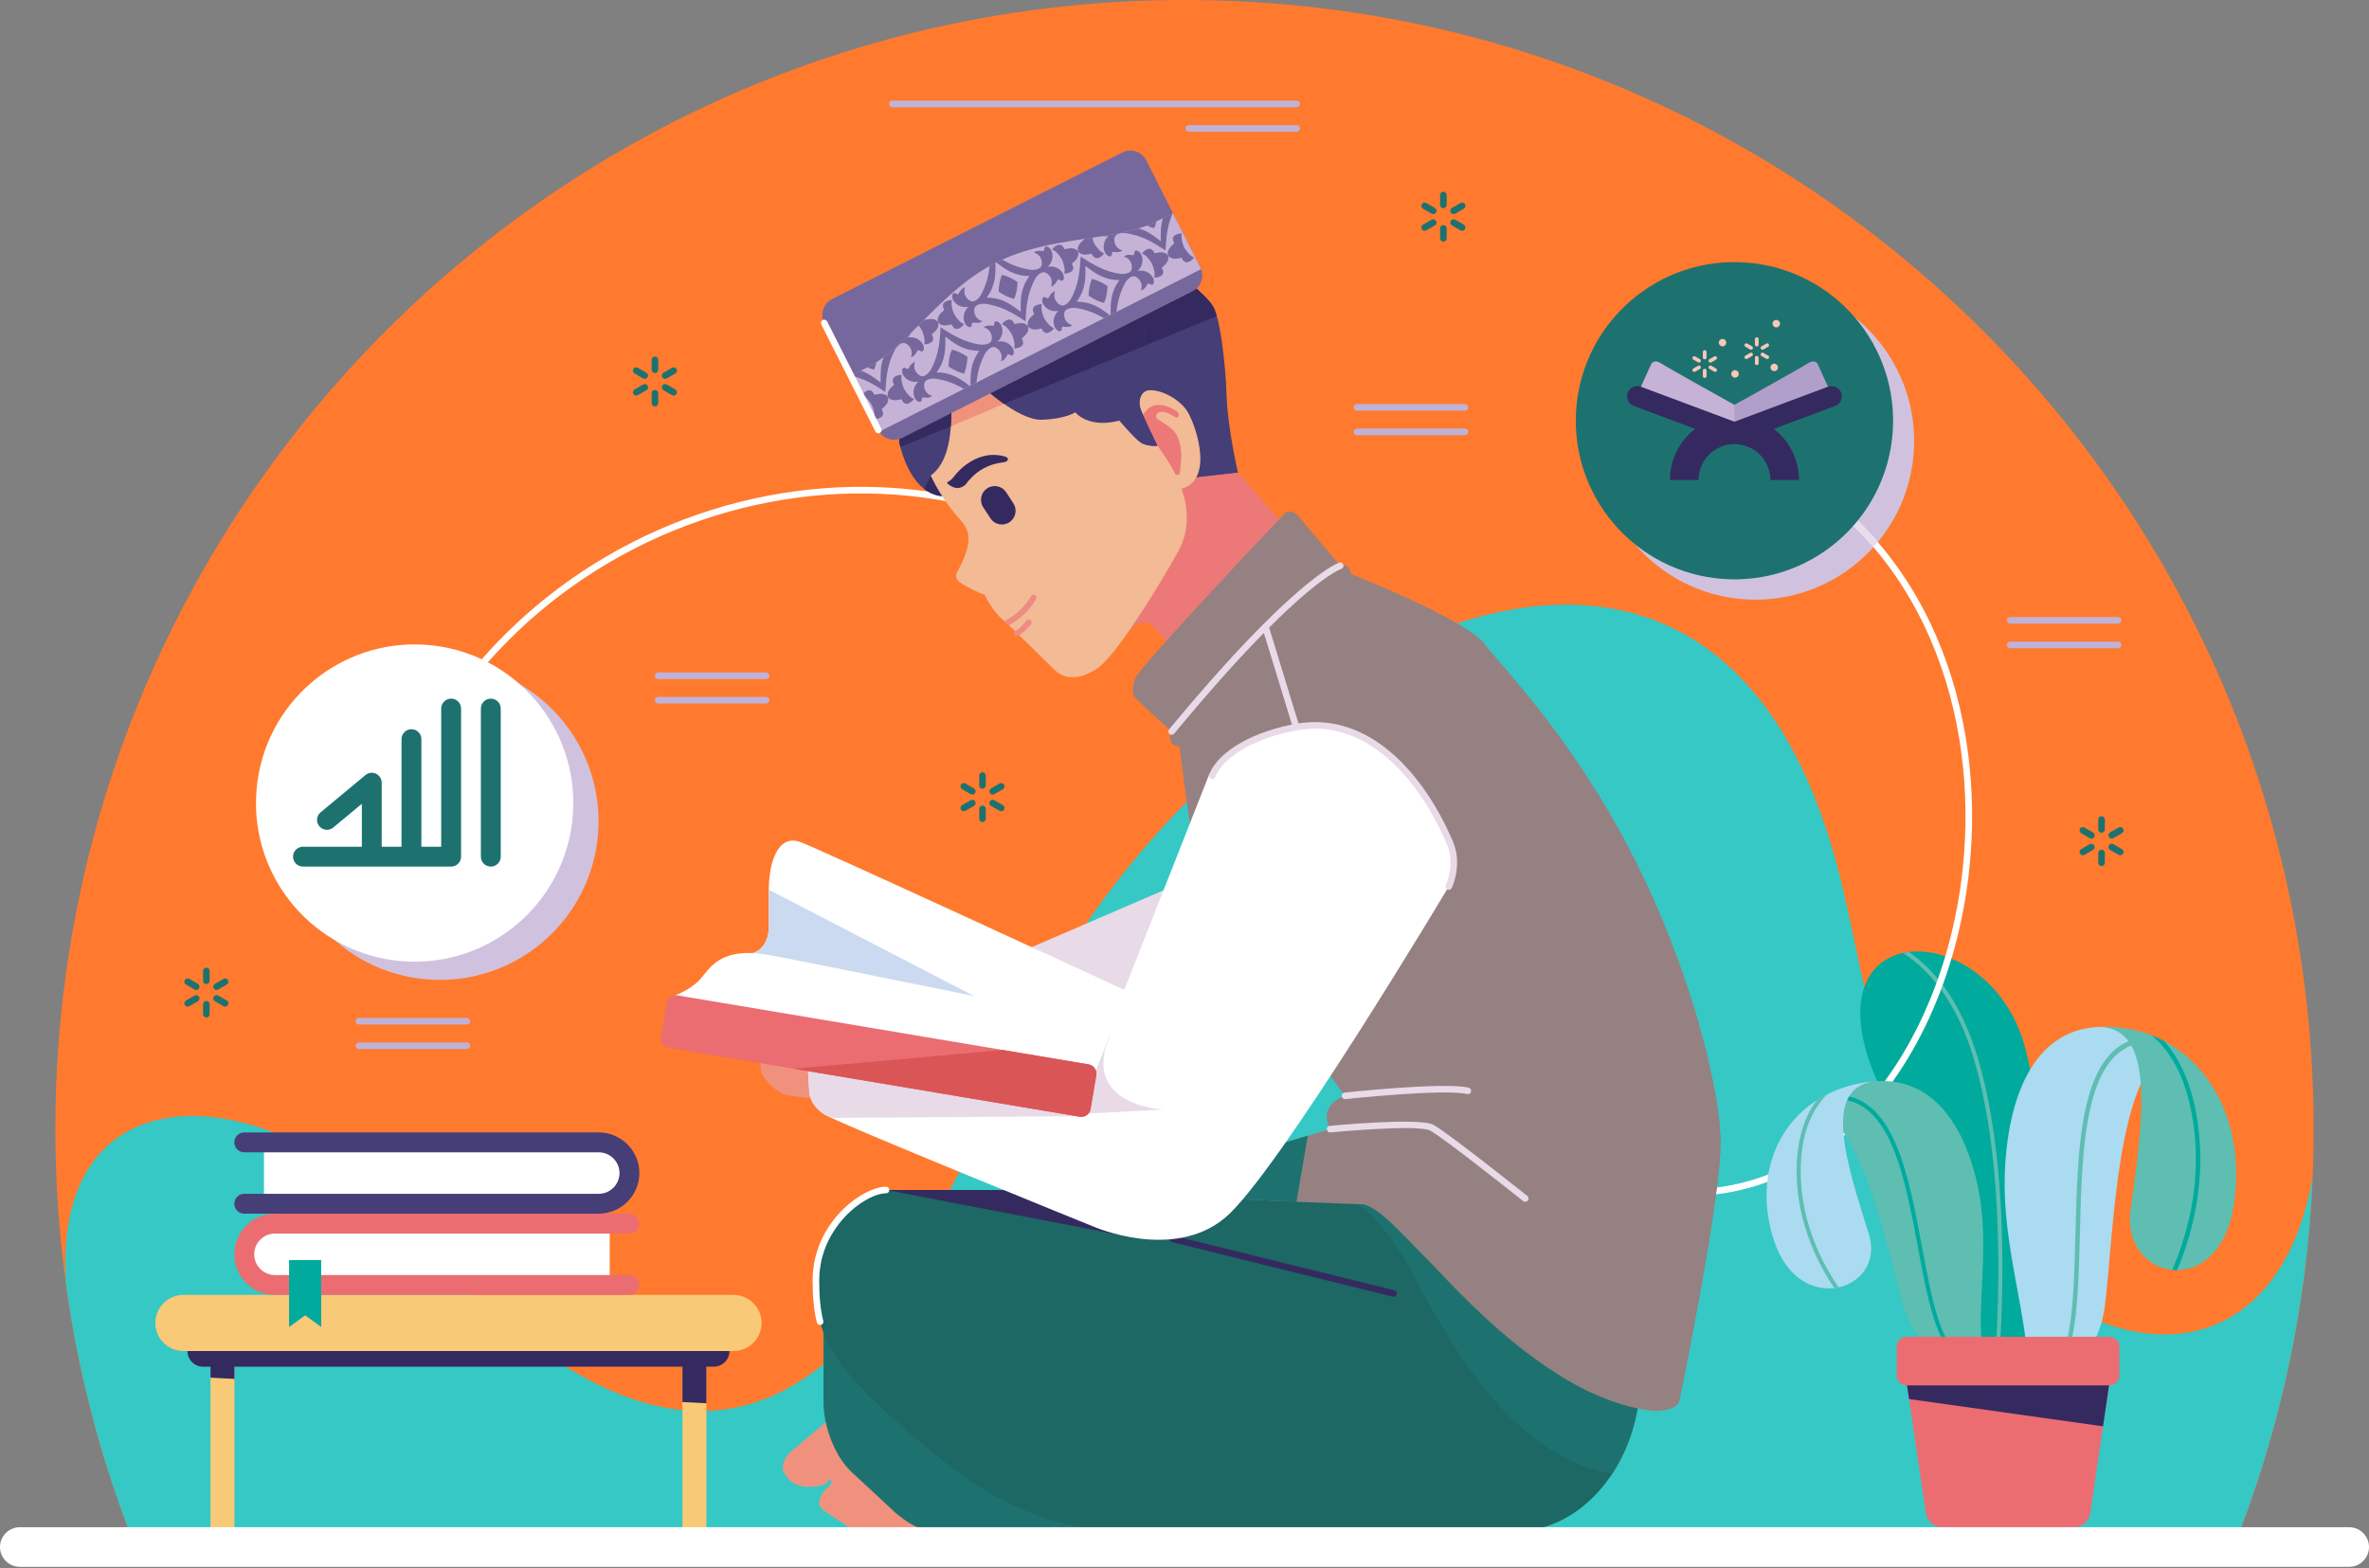 <svg xmlns="http://www.w3.org/2000/svg" width="512" height="339" viewBox="0 0 512 339" fill="none"><rect x="0" y="0" width="512" height="339" fill="#808080" stroke="none"/><g clip-path="url(#clip0_1_98)"><path fill-rule="evenodd" clip-rule="evenodd" d="M256 0C390.774 0 500.031 109.257 500.031 244.031C500.031 276.301 493.753 307.098 482.376 335.293H29.624C18.247 307.098 11.97 276.301 11.97 244.031C11.97 109.257 121.226 0 256 0Z" fill="#FF7A2E"></path><path fill-rule="evenodd" clip-rule="evenodd" d="M382.031 61.151C400.913 62.602 415.043 79.085 413.591 97.966C412.141 116.847 395.658 130.978 376.776 129.526C357.895 128.076 343.765 111.593 345.217 92.71C346.666 73.829 363.15 59.699 382.031 61.151Z" fill="#D0C2DF"></path><path fill-rule="evenodd" clip-rule="evenodd" d="M97.694 143.339C116.575 144.791 130.706 161.273 129.254 180.155C127.803 199.036 111.32 213.166 92.439 211.715C73.558 210.264 59.428 193.782 60.878 174.9C62.33 156.018 78.813 141.888 97.694 143.339Z" fill="#D0C2DF"></path><path fill-rule="evenodd" clip-rule="evenodd" d="M499.81 254.502C498.605 282.966 492.516 310.164 482.376 335.293H29.624C22.26 317.044 17.034 297.704 14.262 277.579C11.075 228.861 59.733 233.848 87.732 264.816C115.734 295.786 157.935 331.238 193.955 276.455C205.639 258.684 213.188 241.549 220.341 225.32C253.698 149.648 367.568 76.722 397.031 187.055C403.849 212.587 404.134 238.444 427.804 266.009C455.306 298.038 492.27 297.152 499.81 254.502Z" fill="#36C8C5"></path><path fill-rule="evenodd" clip-rule="evenodd" d="M413.739 248.035C424.866 264.598 427.63 276.1 427.237 297.73C426.97 312.367 431.796 313.997 435.6 299.175C439.883 282.486 443.502 246.937 437.51 225.862C428.579 194.45 380.195 198.105 413.739 248.035Z" fill="#00AA9D"></path><path fill-rule="evenodd" clip-rule="evenodd" d="M429.764 309.461C430.046 309.561 430.345 309.549 430.653 309.425C431.047 306.386 436.778 260.422 427.539 228.975C423.935 216.71 418.258 209.724 412.56 205.783C412.127 205.837 411.702 205.907 411.285 205.998C417.092 209.735 422.998 216.632 426.697 229.223C436.15 261.398 429.835 308.928 429.764 309.461Z" fill="#5EBEB1"></path><path fill-rule="evenodd" clip-rule="evenodd" d="M80.017 197.336C79.953 197.725 79.584 197.989 79.195 197.924C78.806 197.859 78.544 197.491 78.609 197.101C82.836 171.769 94.669 150.953 110.757 135.579C123.125 123.759 138.01 115.157 153.886 110.192C169.763 105.225 186.637 103.897 202.981 106.624C223.077 109.978 242.372 119.462 258.036 135.854C273.658 152.201 284.052 173.207 293.846 193.002C305.73 217.022 316.728 239.248 335.039 248.926C360.648 262.461 382.393 257.986 398.045 244.033C405.285 237.578 411.233 229.098 415.664 219.433C420.105 209.749 423.027 198.878 424.205 187.662C427.7 154.422 415.898 118.172 383.047 100.855C382.699 100.672 382.564 100.24 382.748 99.891C382.931 99.543 383.364 99.409 383.713 99.591C417.153 117.22 429.174 154.051 425.625 187.807C424.43 199.177 421.467 210.202 416.962 220.026C412.447 229.871 406.383 238.514 398.995 245.101C382.914 259.438 360.604 264.053 334.374 250.19C315.653 240.295 304.556 217.868 292.566 193.634C282.819 173.934 272.476 153.03 257.002 136.838C241.565 120.684 222.55 111.338 202.746 108.033C186.626 105.343 169.979 106.655 154.311 111.556C138.64 116.456 123.949 124.947 111.742 136.613C95.868 151.783 84.191 172.327 80.017 197.336Z" fill="white"></path><path fill-rule="evenodd" clip-rule="evenodd" d="M404.895 118.271C399.028 111.403 391.781 105.459 383.047 100.855C382.699 100.672 382.564 100.24 382.748 99.891C382.931 99.543 383.364 99.409 383.713 99.591C392.549 104.25 399.888 110.249 405.84 117.177C405.533 117.549 405.217 117.913 404.895 118.271Z" fill="#E7DDED"></path><path fill-rule="evenodd" clip-rule="evenodd" d="M377.487 56.758C396.369 58.209 410.499 74.692 409.047 93.574C407.596 112.455 391.113 126.585 372.233 125.133C353.351 123.683 339.221 107.2 340.672 88.318C342.123 69.437 358.606 55.307 377.487 56.758Z" fill="#1D7270"></path><path fill-rule="evenodd" clip-rule="evenodd" d="M92.241 139.401C111.122 140.852 125.253 157.335 123.8 176.217C122.35 195.098 105.867 209.228 86.985 207.777C68.104 206.326 53.974 189.843 55.425 170.962C56.876 152.08 73.359 137.95 92.241 139.401Z" fill="white"></path><path fill-rule="evenodd" clip-rule="evenodd" d="M50.672 284.403V334.562H45.495V284.403C45.495 282.979 46.659 281.815 48.083 281.815C49.506 281.815 50.672 282.979 50.672 284.403Z" fill="#F8C977"></path><path fill-rule="evenodd" clip-rule="evenodd" d="M50.672 284.403V298.069L45.495 297.802V284.654C47.046 284.505 48.778 284.346 50.662 284.177C50.668 284.252 50.672 284.326 50.672 284.403Z" fill="#342A60"></path><path fill-rule="evenodd" clip-rule="evenodd" d="M152.667 284.403V334.562H147.49V284.403C147.49 282.979 148.654 281.815 150.078 281.815C151.502 281.815 152.667 282.979 152.667 284.403Z" fill="#F8C977"></path><path fill-rule="evenodd" clip-rule="evenodd" d="M152.667 284.403V303.337L147.49 303.069V284.403C147.49 283.522 147.936 282.74 148.613 282.272C150.044 282.86 151.395 283.478 152.649 284.098C152.661 284.198 152.667 284.3 152.667 284.403Z" fill="#342A60"></path><path fill-rule="evenodd" clip-rule="evenodd" d="M43.897 288.651H154.265C156.13 288.651 157.655 290.176 157.655 292.041C157.655 293.906 156.13 295.431 154.265 295.431H43.897C42.031 295.431 40.506 293.906 40.506 292.041C40.506 290.176 42.031 288.651 43.897 288.651Z" fill="#342A60"></path><path fill-rule="evenodd" clip-rule="evenodd" d="M39.628 279.913H158.533C161.868 279.913 164.597 282.642 164.597 285.977C164.597 289.313 161.868 292.041 158.533 292.041H39.628C36.292 292.041 33.564 289.313 33.564 285.977C33.564 282.642 36.292 279.913 39.628 279.913Z" fill="#F8C977"></path><path fill-rule="evenodd" clip-rule="evenodd" d="M61.093 277.45H130.137C131.039 277.45 131.777 276.712 131.777 275.809V266.456C131.777 265.553 131.039 264.816 130.137 264.816H61.093C57.618 264.816 54.776 267.658 54.776 271.133C54.776 274.607 57.618 277.45 61.093 277.45Z" fill="white"></path><path fill-rule="evenodd" clip-rule="evenodd" d="M136.037 262.352C137.223 262.352 138.184 263.314 138.184 264.499C138.184 265.686 137.223 266.647 136.037 266.647H59.423C58.191 266.647 57.07 267.152 56.256 267.966C56.225 267.995 56.194 268.025 56.162 268.054C55.403 268.859 54.937 269.944 54.937 271.133C54.937 272.365 55.442 273.487 56.256 274.3C57.07 275.114 58.191 275.619 59.423 275.619H136.037C137.223 275.619 138.184 276.581 138.184 277.767C138.184 278.952 137.223 279.913 136.037 279.913H59.423C57.006 279.913 54.81 278.927 53.22 277.336C51.63 275.746 50.643 273.55 50.643 271.133C50.643 268.786 51.578 266.645 53.096 265.066C53.135 265.019 53.176 264.974 53.22 264.93C54.81 263.339 57.006 262.352 59.423 262.352H136.037Z" fill="#EB6D71"></path><path fill-rule="evenodd" clip-rule="evenodd" d="M127.733 247.255H58.689C57.788 247.255 57.049 247.992 57.049 248.895V258.248C57.049 259.151 57.788 259.889 58.689 259.889H127.733C131.208 259.889 134.051 257.046 134.051 253.571C134.051 250.097 131.208 247.255 127.733 247.255Z" fill="white"></path><path fill-rule="evenodd" clip-rule="evenodd" d="M52.79 262.352C51.604 262.352 50.643 261.391 50.643 260.206C50.643 259.019 51.604 258.058 52.79 258.058H129.404C130.635 258.058 131.757 257.553 132.571 256.738C132.601 256.709 132.632 256.679 132.664 256.651C133.423 255.845 133.89 254.761 133.89 253.571C133.89 252.34 133.385 251.219 132.571 250.405C131.757 249.59 130.635 249.085 129.404 249.085H52.79C51.604 249.085 50.643 248.124 50.643 246.938C50.643 245.752 51.604 244.791 52.79 244.791H129.404C131.82 244.791 134.016 245.779 135.607 247.368C137.197 248.959 138.184 251.155 138.184 253.571C138.184 255.919 137.248 258.06 135.732 259.639C135.692 259.685 135.651 259.731 135.607 259.775C134.016 261.365 131.82 262.352 129.404 262.352H52.79Z" fill="#453E77"></path><path fill-rule="evenodd" clip-rule="evenodd" d="M69.422 272.386V286.844L65.951 284.322L62.479 286.844V272.386H69.422Z" fill="#00AA9D"></path><path fill-rule="evenodd" clip-rule="evenodd" d="M429.49 297.681C429.49 297.681 415.36 295.12 411.634 283.009C408.338 272.294 404.006 247.841 394.663 240.739C392.438 239.046 398.15 235.308 399.669 234.838C415.341 229.985 423.872 240.929 427.25 255.526C430.808 270.895 425.922 284.852 429.49 297.681Z" fill="#5EBEB1"></path><path fill-rule="evenodd" clip-rule="evenodd" d="M395.632 237.449C395.913 237.188 396.216 236.933 396.531 236.692C409.222 236.389 412.437 253.655 415.377 269.451C417.442 280.545 419.371 290.9 424.268 293.566C424.48 293.682 424.559 293.949 424.443 294.161C424.327 294.374 424.061 294.452 423.848 294.336C418.584 291.47 416.619 280.916 414.514 269.609C411.596 253.935 408.403 236.78 395.987 237.595C395.848 237.603 395.719 237.546 395.632 237.449Z" fill="#00AA9D"></path><path fill-rule="evenodd" clip-rule="evenodd" d="M383.435 268.265C388.98 285.016 407.726 278.846 403.902 266.712C399.069 251.376 393.765 235.322 405 233.754C387.286 235.325 377.736 251.046 383.435 268.265Z" fill="#AADBF1"></path><path fill-rule="evenodd" clip-rule="evenodd" d="M396.432 278.436C396.752 278.398 397.068 278.344 397.379 278.277C393.73 272.93 389.449 264.515 389.187 254.197C388.945 244.666 392.003 239.386 394.934 236.528C394.134 236.928 393.365 237.366 392.63 237.84C390.186 241.089 388.107 246.215 388.31 254.217C388.572 264.524 392.764 272.969 396.432 278.436Z" fill="#5EBEB1"></path><path fill-rule="evenodd" clip-rule="evenodd" d="M438.137 302.79C438.137 302.79 452.942 297.552 454.902 282.384C456.638 268.961 457.153 238.818 466.023 228.833C468.137 226.454 461.339 222.815 459.621 222.478C441.891 219.011 434.55 233.504 433.386 251.617C432.162 270.692 439.803 286.777 438.137 302.79Z" fill="#AADBF1"></path><path fill-rule="evenodd" clip-rule="evenodd" d="M464.419 225.013C464.073 224.742 463.701 224.48 463.321 224.238C449.581 225.802 449.048 247.11 448.561 266.603C448.219 280.294 447.899 293.073 443.07 297.033C442.86 297.205 442.821 297.538 442.982 297.777C443.143 298.015 443.444 298.07 443.654 297.899C448.845 293.641 449.171 280.616 449.519 266.663C450.002 247.319 450.532 226.148 464.061 225.243C464.213 225.232 464.342 225.143 464.419 225.013Z" fill="#5EBEB1"></path><path fill-rule="evenodd" clip-rule="evenodd" d="M482.812 260.317C479.679 281.358 458.411 276.769 460.472 261.556C463.08 242.329 466.072 222.164 453.686 221.982C473.061 221.182 486.034 238.687 482.812 260.317Z" fill="#5EBEB1"></path><path fill-rule="evenodd" clip-rule="evenodd" d="M470.523 274.557C470.172 274.56 469.822 274.543 469.475 274.509C472.502 267.507 475.689 256.709 474.218 244.227C472.86 232.698 468.663 226.798 465.015 223.797C465.947 224.158 466.851 224.569 467.724 225.029C470.913 228.574 474.027 234.439 475.166 244.118C476.635 256.588 473.551 267.407 470.523 274.557Z" fill="#00AA9D"></path><path fill-rule="evenodd" clip-rule="evenodd" d="M438.103 294.967H414.45C412.827 294.967 411.695 296.295 411.934 297.917L416.243 327.175C416.482 328.799 418.004 330.127 419.627 330.127H429.876H438.103H448.352C449.975 330.127 451.498 328.799 451.737 327.175L456.045 297.917C456.284 296.295 455.152 294.967 453.529 294.967H438.103Z" fill="#EB6D71"></path><path fill-rule="evenodd" clip-rule="evenodd" d="M438.103 294.968H435.71L412.029 296.671C411.907 297.05 411.869 297.473 411.934 297.917L412.598 302.425L454.514 308.317L456.045 297.917C456.284 296.295 455.152 294.968 453.529 294.968H438.103Z" fill="#342A60"></path><path fill-rule="evenodd" clip-rule="evenodd" d="M455.92 288.962H412.06C410.885 288.962 409.924 289.922 409.924 291.098V297.336C409.924 298.511 410.885 299.472 412.06 299.472H455.92C457.095 299.472 458.056 298.511 458.056 297.336V291.098C458.056 289.922 457.095 288.962 455.92 288.962Z" fill="#EB6D71"></path><path fill-rule="evenodd" clip-rule="evenodd" d="M211.629 174.858C211.629 174.463 211.949 174.143 212.345 174.143C212.74 174.143 213.06 174.463 213.06 174.858V176.997C213.06 177.392 212.74 177.713 212.345 177.713C211.949 177.713 211.629 177.392 211.629 176.997V174.858ZM216.037 169.364C216.378 169.167 216.815 169.283 217.013 169.624C217.21 169.965 217.094 170.402 216.753 170.6L214.9 171.669C214.559 171.867 214.122 171.75 213.924 171.409C213.727 171.069 213.843 170.631 214.184 170.434L216.037 169.364ZM209.793 172.972C210.133 172.776 210.569 172.893 210.765 173.234C210.961 173.575 210.843 174.011 210.502 174.207L208.649 175.277C208.308 175.473 207.872 175.355 207.677 175.014C207.481 174.673 207.598 174.237 207.939 174.041L209.793 172.972ZM216.753 174.042C217.094 174.239 217.21 174.676 217.013 175.016C216.815 175.358 216.378 175.474 216.037 175.277L214.184 174.207C213.843 174.01 213.727 173.573 213.924 173.231C214.122 172.891 214.559 172.775 214.9 172.972L216.753 174.042ZM210.502 170.434C210.843 170.631 210.961 171.067 210.765 171.407C210.569 171.748 210.133 171.866 209.793 171.67L207.939 170.6C207.598 170.405 207.481 169.969 207.677 169.627C207.872 169.286 208.308 169.169 208.649 169.365L210.502 170.434ZM140.833 77.785C140.833 77.389 141.152 77.069 141.548 77.069C141.943 77.069 142.263 77.389 142.263 77.785V79.924C142.263 80.319 141.943 80.64 141.548 80.64C141.152 80.64 140.833 80.319 140.833 79.924V77.785ZM140.833 84.999C140.833 84.604 141.152 84.283 141.548 84.283C141.943 84.283 142.263 84.604 142.263 84.999V87.138C142.263 87.534 141.943 87.854 141.548 87.854C141.152 87.854 140.833 87.534 140.833 87.138V84.999ZM145.24 79.505C145.581 79.308 146.018 79.424 146.216 79.765C146.414 80.106 146.296 80.543 145.956 80.741L144.104 81.811C143.762 82.008 143.325 81.892 143.127 81.551C142.93 81.21 143.046 80.773 143.387 80.575L145.24 79.505ZM138.995 83.112C139.336 82.917 139.772 83.034 139.968 83.375C140.164 83.717 140.046 84.152 139.706 84.348L137.853 85.418C137.511 85.613 137.075 85.496 136.879 85.155C136.684 84.814 136.802 84.378 137.142 84.182L138.995 83.112ZM145.956 84.182C146.296 84.38 146.414 84.817 146.216 85.159C146.018 85.499 145.581 85.615 145.24 85.418L143.387 84.348C143.046 84.151 142.93 83.713 143.127 83.373C143.325 83.032 143.762 82.915 144.104 83.113L145.956 84.182ZM139.706 80.576C140.046 80.771 140.164 81.207 139.968 81.549C139.772 81.889 139.336 82.006 138.995 81.811L137.142 80.741C136.802 80.546 136.684 80.109 136.879 79.768C137.075 79.428 137.511 79.31 137.853 79.505L139.706 80.576ZM43.887 209.873C43.887 209.478 44.208 209.157 44.603 209.157C44.998 209.157 45.318 209.478 45.318 209.873V212.012C45.318 212.407 44.998 212.728 44.603 212.728C44.208 212.728 43.887 212.407 43.887 212.012V209.873ZM43.887 217.087C43.887 216.692 44.208 216.371 44.603 216.371C44.998 216.371 45.318 216.692 45.318 217.087V219.226C45.318 219.622 44.998 219.941 44.603 219.941C44.208 219.941 43.887 219.622 43.887 219.226V217.087ZM48.295 211.593C48.636 211.396 49.073 211.513 49.271 211.853C49.468 212.194 49.352 212.631 49.01 212.829L47.158 213.898C46.817 214.096 46.38 213.98 46.182 213.638C45.985 213.298 46.101 212.86 46.442 212.663L48.295 211.593ZM42.05 215.2C42.391 215.005 42.827 215.123 43.023 215.463C43.218 215.804 43.101 216.24 42.76 216.436L40.908 217.506C40.566 217.701 40.13 217.584 39.935 217.243C39.739 216.901 39.857 216.465 40.197 216.27L42.05 215.2ZM49.01 216.27C49.352 216.468 49.468 216.904 49.271 217.246C49.073 217.587 48.636 217.703 48.295 217.506L46.442 216.436C46.101 216.238 45.985 215.802 46.182 215.46C46.38 215.119 46.817 215.003 47.158 215.2L49.01 216.27ZM42.76 212.663C43.101 212.858 43.218 213.294 43.023 213.636C42.827 213.977 42.391 214.094 42.05 213.899L40.197 212.829C39.857 212.633 39.739 212.197 39.935 211.856C40.13 211.516 40.566 211.397 40.908 211.594L42.76 212.663ZM453.481 177.153C453.481 176.758 453.801 176.438 454.196 176.438C454.591 176.438 454.912 176.758 454.912 177.153V179.293C454.912 179.689 454.591 180.008 454.196 180.008C453.801 180.008 453.481 179.689 453.481 179.293V177.153ZM453.481 184.368C453.481 183.973 453.801 183.652 454.196 183.652C454.591 183.652 454.912 183.973 454.912 184.368V186.507C454.912 186.903 454.591 187.223 454.196 187.223C453.801 187.223 453.481 186.903 453.481 186.507V184.368ZM457.889 178.874C458.23 178.677 458.666 178.793 458.864 179.134C459.062 179.475 458.945 179.912 458.604 180.11L456.751 181.179C456.411 181.377 455.974 181.26 455.776 180.92C455.579 180.579 455.695 180.141 456.036 179.944L457.889 178.874ZM451.644 182.482C451.986 182.285 452.422 182.403 452.617 182.744C452.813 183.085 452.695 183.521 452.354 183.717L450.501 184.787C450.16 184.982 449.724 184.865 449.528 184.524C449.333 184.183 449.45 183.747 449.791 183.551L451.644 182.482ZM458.604 183.552C458.945 183.749 459.062 184.186 458.864 184.527C458.666 184.867 458.23 184.984 457.889 184.787L456.036 183.717C455.695 183.52 455.579 183.082 455.776 182.741C455.974 182.4 456.411 182.285 456.751 182.482L458.604 183.552ZM452.354 179.944C452.695 180.14 452.813 180.576 452.617 180.917C452.422 181.258 451.986 181.376 451.644 181.18L449.791 180.11C449.45 179.915 449.333 179.478 449.528 179.137C449.724 178.796 450.16 178.679 450.501 178.874L452.354 179.944ZM311.241 42.16C311.241 41.764 311.561 41.444 311.956 41.444C312.352 41.444 312.672 41.764 312.672 42.16V44.3C312.672 44.695 312.352 45.016 311.956 45.016C311.561 45.016 311.241 44.695 311.241 44.3V42.16ZM311.241 49.374C311.241 48.979 311.561 48.659 311.956 48.659C312.352 48.659 312.672 48.979 312.672 49.374V51.514C312.672 51.908 312.352 52.229 311.956 52.229C311.561 52.229 311.241 51.908 311.241 51.514V49.374ZM315.649 43.88C315.99 43.683 316.427 43.8 316.625 44.14C316.822 44.482 316.705 44.919 316.364 45.117L314.512 46.186C314.171 46.384 313.734 46.267 313.536 45.926C313.339 45.584 313.456 45.148 313.796 44.95L315.649 43.88ZM309.404 47.488C309.746 47.293 310.182 47.41 310.377 47.75C310.573 48.091 310.455 48.528 310.114 48.723L308.261 49.793C307.92 49.989 307.484 49.871 307.288 49.53C307.093 49.189 307.21 48.754 307.551 48.557L309.404 47.488ZM316.364 48.557C316.705 48.755 316.822 49.192 316.625 49.534C316.427 49.874 315.99 49.99 315.649 49.793L313.796 48.723C313.456 48.526 313.339 48.089 313.536 47.748C313.734 47.407 314.171 47.291 314.512 47.488L316.364 48.557ZM310.114 44.95C310.455 45.147 310.573 45.583 310.377 45.924C310.182 46.264 309.746 46.382 309.404 46.186L307.551 45.117C307.21 44.921 307.093 44.485 307.288 44.143C307.484 43.803 307.92 43.686 308.261 43.881L310.114 44.95ZM211.629 167.643C211.629 167.249 211.949 166.928 212.345 166.928C212.74 166.928 213.06 167.249 213.06 167.643V169.783C213.06 170.178 212.74 170.498 212.345 170.498C211.949 170.498 211.629 170.178 211.629 169.783V167.643Z" fill="#1D7270"></path><path fill-rule="evenodd" clip-rule="evenodd" d="M142.248 146.784C141.853 146.784 141.532 146.463 141.532 146.068C141.532 145.674 141.853 145.353 142.248 145.353H165.575C165.97 145.353 166.29 145.674 166.29 146.068C166.29 146.463 165.97 146.784 165.575 146.784H142.248ZM293.27 94.07C292.875 94.07 292.554 93.749 292.554 93.355C292.554 92.96 292.875 92.639 293.27 92.639H316.598C316.992 92.639 317.313 92.96 317.313 93.355C317.313 93.749 316.992 94.07 316.598 94.07H293.27ZM293.27 88.769C292.875 88.769 292.554 88.448 292.554 88.053C292.554 87.658 292.875 87.337 293.27 87.337H316.598C316.992 87.337 317.313 87.658 317.313 88.053C317.313 88.448 316.992 88.769 316.598 88.769H293.27ZM434.447 140.119C434.052 140.119 433.73 139.799 433.73 139.404C433.73 139.008 434.052 138.688 434.447 138.688H457.773C458.169 138.688 458.489 139.008 458.489 139.404C458.489 139.799 458.169 140.119 457.773 140.119H434.447ZM434.447 134.817C434.052 134.817 433.73 134.497 433.73 134.102C433.73 133.706 434.052 133.386 434.447 133.386H457.773C458.169 133.386 458.489 133.706 458.489 134.102C458.489 134.497 458.169 134.817 457.773 134.817H434.447ZM77.567 226.764C77.171 226.764 76.851 226.443 76.851 226.048C76.851 225.653 77.171 225.332 77.567 225.332H100.894C101.289 225.332 101.61 225.653 101.61 226.048C101.61 226.443 101.289 226.764 100.894 226.764H77.567ZM77.567 221.463C77.171 221.463 76.851 221.141 76.851 220.746C76.851 220.352 77.171 220.031 77.567 220.031H100.894C101.289 220.031 101.61 220.352 101.61 220.746C101.61 221.141 101.289 221.463 100.894 221.463H77.567ZM256.916 28.479C256.52 28.479 256.2 28.159 256.2 27.764C256.2 27.369 256.52 27.048 256.916 27.048H280.243C280.638 27.048 280.959 27.369 280.959 27.764C280.959 28.159 280.638 28.479 280.243 28.479H256.916ZM192.841 23.177C192.445 23.177 192.125 22.857 192.125 22.462C192.125 22.066 192.445 21.746 192.841 21.746H280.243C280.638 21.746 280.959 22.066 280.959 22.462C280.959 22.857 280.638 23.177 280.243 23.177H192.841ZM142.248 152.086C141.853 152.086 141.532 151.765 141.532 151.37C141.532 150.975 141.853 150.654 142.248 150.654H165.575C165.97 150.654 166.29 150.975 166.29 151.37C166.29 151.765 165.97 152.086 165.575 152.086H142.248Z" fill="#BFB2D6"></path><path fill-rule="evenodd" clip-rule="evenodd" d="M194.306 95.371C194.306 95.371 196.277 106.573 203.624 107.262C210.972 107.951 258.487 103.305 258.487 103.305L267.557 102.188C267.557 102.188 265.343 92.703 265.099 85.518C264.854 78.332 263.706 68.841 262.176 66.239C260.645 63.636 254.139 58.661 254.139 58.661L203.624 73.433L194.306 95.371Z" fill="#453E77"></path><path fill-rule="evenodd" clip-rule="evenodd" d="M199.777 105.717C200.856 106.545 202.128 107.122 203.624 107.262C204.151 107.311 204.889 107.333 205.795 107.331L201.145 102.802L199.777 105.717ZM194.306 95.371C194.306 95.371 194.391 95.85 194.589 96.615L205.505 92.146L211.323 87.81L216.99 87.295L262.971 68.296C262.721 67.418 262.454 66.713 262.176 66.239C260.645 63.636 254.139 58.661 254.139 58.661L203.624 73.433L194.306 95.371Z" fill="#342A60"></path><path fill-rule="evenodd" clip-rule="evenodd" d="M164.208 222.989C164.208 222.989 164.517 228.926 164.387 230.751C164.257 232.574 167.047 235.359 168.91 236.316C170.773 237.273 178.572 237.573 178.572 237.573L179.456 229.351L164.208 222.989Z" fill="#F0917E"></path><path fill-rule="evenodd" clip-rule="evenodd" d="M180.628 305.599L170.678 314.018C170.678 314.018 168.382 316.316 169.453 318.305C170.525 320.294 172.438 322.208 177.719 321.06C177.719 321.06 178.523 320.907 178.982 320.181C179.442 319.454 179.594 319.683 179.671 320.41C179.748 321.137 178.255 321.826 177.682 322.935C177.107 324.045 176.457 325.308 177.987 326.456C179.518 327.604 183.651 330.207 183.651 330.207C183.651 330.207 185.258 331 187.861 331C190.462 331 202.48 331 202.48 331L180.819 306.02L180.628 305.599Z" fill="#F0917E"></path><path fill-rule="evenodd" clip-rule="evenodd" d="M267.557 102.188L278.86 114.992L268.986 134.892L254.75 141.781L248.934 135.045C248.934 135.045 246.384 133.266 243.752 136.724L240.744 130.453L250.388 104.072L267.557 102.188Z" fill="#EC7978"></path><path fill-rule="evenodd" clip-rule="evenodd" d="M184.608 279.577L177.977 288.11C177.977 288.11 177.977 297.946 177.977 303.151C177.977 308.355 180.475 314.937 184.148 318.305C187.822 321.672 192.567 326.112 192.567 326.112C192.567 326.112 197.313 331 201.905 331C206.498 331 206.344 331 212.008 331C217.672 331 246.144 331 246.144 331L184.608 279.577Z" fill="#1D7270"></path><path fill-rule="evenodd" clip-rule="evenodd" d="M221.839 257.314C221.047 257.26 208.099 257.229 204.814 257.229C201.529 257.229 196.088 257.229 191.496 257.229C186.904 257.229 176.341 264.575 176.341 276.822C176.341 289.067 179.403 294.578 195.323 308.661C211.243 322.744 224.407 331.01 244.613 331.01C264.819 331.01 313.191 331.01 327.58 331.01C341.969 331.01 354.521 316.316 354.521 297.334C354.521 281.441 344.43 272.849 318.299 276.243C318.957 275.575 319.352 275.175 319.352 275.175C319.352 275.175 306.8 258.797 306.187 257.878C305.575 256.96 282.155 251.602 282.155 251.602L220.466 254.204L221.839 257.314Z" fill="#1D6765"></path><path fill-rule="evenodd" clip-rule="evenodd" d="M221.839 257.315C221.047 257.26 208.099 257.229 204.813 257.229H191.551L241.758 266.889L232.085 253.714L220.465 254.204L221.839 257.315Z" fill="#342A60"></path><path fill-rule="evenodd" clip-rule="evenodd" d="M348.439 318.568C352.211 312.825 354.521 305.474 354.521 297.334C354.521 281.441 344.43 272.849 318.299 276.243C318.957 275.575 319.352 275.175 319.352 275.175C319.352 275.175 306.8 258.797 306.187 257.878C305.86 257.387 299 255.624 292.693 254.092L292.954 260.274C292.954 260.274 296.774 261.137 303.356 271.852C309.071 281.154 322.865 314.218 348.439 318.568Z" fill="#1D7270"></path><path fill-rule="evenodd" clip-rule="evenodd" d="M256.284 190.372L217.25 207.21L251.233 221.14L256.284 190.372Z" fill="#E9DAE8"></path><path fill-rule="evenodd" clip-rule="evenodd" d="M253.363 268.523C252.98 268.428 252.746 268.041 252.84 267.658C252.934 267.276 253.321 267.042 253.704 267.135L301.374 278.919C301.758 279.013 301.992 279.401 301.898 279.783C301.803 280.167 301.416 280.401 301.034 280.306L253.363 268.523Z" fill="#342A60"></path><path fill-rule="evenodd" clip-rule="evenodd" d="M162.489 209.934L162.657 206.024C162.657 206.024 166.163 205.341 166.163 200.214C166.163 195.086 166.163 197.075 166.163 192.177C166.163 187.278 167.769 180.007 173.126 182.073C178.485 184.139 244.996 214.908 244.996 214.908L241.246 223.633L162.489 209.934Z" fill="white"></path><path fill-rule="evenodd" clip-rule="evenodd" d="M162.489 209.934L162.657 206.024C162.657 206.024 166.163 205.341 166.163 200.214V192.326L210.535 215.313L188.33 214.429L162.489 209.934Z" fill="#CBDAF0"></path><path fill-rule="evenodd" clip-rule="evenodd" d="M277.754 110.898C277.754 110.898 245.914 144.422 245.302 146.718C244.69 149.015 244.766 149.626 245.072 150.392C245.378 151.157 253.223 158.122 253.223 158.122C253.223 158.122 251.884 161.258 254.907 161.335C254.907 161.335 257.065 178.364 259.143 191.786C259.167 191.879 261.691 201.835 266.578 206.111C271.466 210.387 290.688 236.879 290.688 236.879C290.688 236.879 284.718 238.564 287.474 244.074L269.334 249.432C269.334 249.432 263.205 251.222 260.152 258.899C274.088 259.517 292.062 260.298 294.094 260.298C297.461 260.298 302.666 266.421 308.482 272.238C314.3 278.055 335.424 302.853 357.773 304.996C357.773 304.996 362.518 304.996 362.978 302.7C363.437 300.404 371.857 259.379 371.857 247.134C371.857 234.888 364.816 207.641 351.958 183.148C339.099 158.656 324.71 144.267 320.73 139.062C316.75 133.858 291.951 124.061 291.951 124.061C291.951 124.061 291.876 121.612 289.655 122.301L280.625 111.623C280.625 111.623 279.209 109.825 277.754 110.898Z" fill="#958181"></path><path fill-rule="evenodd" clip-rule="evenodd" d="M336.242 296.77C342.928 301.012 350.281 304.278 357.773 304.995C357.773 304.995 362.519 304.995 362.978 302.7C363.437 300.404 371.857 259.38 371.857 247.134C371.857 244.118 371.429 240.193 370.594 235.625C370.594 235.775 370.621 247.723 367.862 253.744C365.414 259.083 341.373 290.288 336.242 296.77Z" fill="#958181"></path><path fill-rule="evenodd" clip-rule="evenodd" d="M282.643 245.501L269.334 249.432C269.334 249.432 263.206 251.222 260.153 258.899C266.63 259.186 273.981 259.508 280.197 259.772L282.643 245.501Z" fill="#1D7270"></path><path fill-rule="evenodd" clip-rule="evenodd" d="M281.874 224.966C286.688 231.367 290.688 236.879 290.688 236.879L298.879 236.121L312.634 192.441L304.389 185.902L281.006 222.87L281.874 224.966Z" fill="#958181"></path><path fill-rule="evenodd" clip-rule="evenodd" d="M174.428 227.918L174.887 235.726C174.887 235.726 174.734 238.787 178.255 240.93C181.776 243.073 236.271 265.116 236.271 265.116C236.271 265.116 253.568 272.769 264.896 263.126C276.223 253.482 313.114 191.639 313.114 191.639C313.114 191.639 315.41 186.971 313.344 182.148C306.913 167.142 295.281 154.753 280.708 157.088C272.318 158.432 264.035 162.474 261.989 167.686C258.621 176.258 233.517 239.938 233.517 239.938L174.428 227.918Z" fill="white"></path><path fill-rule="evenodd" clip-rule="evenodd" d="M239.429 224.94L233.905 238.953L235.278 240.684L251.464 239.857C251.464 239.857 234.283 239.105 239.429 224.94Z" fill="#E9DAE8"></path><path fill-rule="evenodd" clip-rule="evenodd" d="M174.491 229.006L174.887 235.726C174.887 235.726 174.734 238.787 178.255 240.93C178.501 241.079 179.001 241.329 179.706 241.657L232.754 241.293L225.521 238.311L180.975 229.251L174.491 229.006Z" fill="#E9DAE8"></path><path fill-rule="evenodd" clip-rule="evenodd" d="M145.889 215.148C145.889 215.148 149.095 214.067 151.238 211.772C153.38 209.475 155.448 204.424 166.545 206.49C176.402 208.326 229.127 219.097 240.792 221.481L234.519 237.394L145.889 215.148Z" fill="white"></path><path fill-rule="evenodd" clip-rule="evenodd" d="M290.763 237.589C290.372 237.631 290.019 237.346 289.978 236.955C289.937 236.563 290.22 236.211 290.612 236.169C290.674 236.163 312.09 233.858 317.41 235.109C317.794 235.198 318.033 235.583 317.943 235.967C317.854 236.352 317.47 236.591 317.086 236.501C311.996 235.304 290.824 237.583 290.763 237.589ZM287.541 244.784C287.148 244.82 286.8 244.533 286.764 244.142C286.727 243.749 287.014 243.401 287.407 243.364C287.462 243.359 306.674 241.502 309.773 243.133C312.746 244.698 330.041 258.474 330.09 258.514C330.399 258.759 330.451 259.208 330.205 259.517C329.96 259.826 329.51 259.877 329.201 259.632C329.153 259.592 311.951 245.893 309.107 244.396C306.391 242.967 287.595 244.78 287.541 244.784ZM289.429 121.624C289.804 121.499 290.208 121.7 290.333 122.074C290.457 122.448 290.256 122.852 289.882 122.977C289.865 122.983 285.668 124.289 274.293 135.664L280.821 156.98C280.935 157.357 280.723 157.755 280.346 157.869C279.968 157.983 279.571 157.77 279.457 157.394L273.154 136.813C268.097 141.954 261.716 148.98 253.774 158.578C253.522 158.882 253.072 158.924 252.767 158.673C252.464 158.421 252.421 157.971 252.673 157.666C261.016 147.584 267.679 140.304 272.918 135.051C272.959 134.996 273.008 134.947 273.063 134.905C284.931 123.029 289.411 121.631 289.429 121.624Z" fill="#E9DAE8"></path><path fill-rule="evenodd" clip-rule="evenodd" d="M144.513 226.484L233.385 241.4C234.478 241.582 235.521 240.839 235.705 239.746L236.937 232.4C237.121 231.308 236.377 230.264 235.285 230.081L146.413 215.166C145.32 214.983 144.277 215.726 144.093 216.82L142.86 224.165C142.677 225.258 143.421 226.301 144.513 226.484Z" fill="#EB6D71"></path><path fill-rule="evenodd" clip-rule="evenodd" d="M171.567 231.025L233.385 241.4C234.478 241.582 235.521 240.839 235.705 239.746L236.937 232.4C237.121 231.308 236.377 230.264 235.285 230.081L216.762 226.972L171.567 231.025Z" fill="#DA5556"></path><path fill-rule="evenodd" clip-rule="evenodd" d="M244.763 90.915C244.763 90.915 245.3 85.918 247.295 84.69C249.288 83.462 254.602 85.708 256.611 88.919C258.622 92.131 262.975 105.259 253.853 105.891C244.73 106.522 244.763 90.915 244.763 90.915Z" fill="#F2BA95"></path><path fill-rule="evenodd" clip-rule="evenodd" d="M244.972 96.053C244.915 96.42 245.12 96.819 245.43 96.946C245.708 97.059 245.975 96.912 246.068 96.615C246.068 96.615 254.709 104.651 254.996 102.168C255.282 99.685 255.68 97.204 254.489 94.415C253.297 91.625 249.577 91.039 249.871 89.855C250.151 88.728 251.613 89.061 251.749 89.096L251.755 89.097L251.758 89.098H251.759C252.967 89.437 253.953 90.16 253.958 90.164C254.246 90.371 254.582 90.271 254.708 89.944C254.834 89.616 254.702 89.182 254.414 88.975C254.403 88.967 250.692 86.24 248.193 88.303C245.805 90.274 244.974 96.037 244.972 96.053Z" fill="#EC7978"></path><path fill-rule="evenodd" clip-rule="evenodd" d="M203.198 75.39C203.198 75.39 195.399 82.744 197.935 93.558C200.471 104.372 205.603 110.198 207.709 112.571C209.816 114.945 210.183 117.641 206.675 124.048C206.675 124.048 206.309 125.081 207.569 125.955C208.829 126.829 211.802 128.313 212.81 128.543C212.81 128.543 214.204 131.767 216.642 133.89C219.08 136.012 225.698 142.699 227.903 144.79C230.109 146.879 233.174 147.068 237.027 144.574C240.881 142.079 249.507 128.362 254.57 119.319C259.632 110.276 253.571 100.873 249.857 95.958C246.144 91.043 230.234 69.986 223.493 66.313C216.754 62.641 203.198 75.39 203.198 75.39Z" fill="#F2BA95"></path><path fill-rule="evenodd" clip-rule="evenodd" d="M201.867 93.683L220.992 85.604L214.726 79.674L203.32 80.744L198.212 86.175L201.867 93.683Z" fill="#F0917E"></path><path fill-rule="evenodd" clip-rule="evenodd" d="M217.116 134.312C219.228 133.109 221.432 131.349 222.844 128.835C223.014 128.533 223.396 128.426 223.698 128.596C223.999 128.765 224.107 129.148 223.938 129.45C222.475 132.054 220.244 133.907 218.072 135.198C217.724 134.869 217.402 134.571 217.116 134.312Z" fill="#EE8B83"></path><path fill-rule="evenodd" clip-rule="evenodd" d="M221.839 134.168C222.054 133.897 222.449 133.851 222.719 134.065C222.99 134.279 223.038 134.673 222.823 134.944C222.819 134.95 221.209 137.006 219.986 137.453C219.661 137.572 219.3 137.405 219.181 137.08C219.061 136.755 219.228 136.393 219.553 136.274C220.446 135.948 221.836 134.172 221.839 134.168Z" fill="#EE8B83"></path><path fill-rule="evenodd" clip-rule="evenodd" d="M213.361 105.554H213.362C214.727 104.663 216.572 105.051 217.462 106.416L219.016 108.798C219.907 110.163 219.518 112.008 218.153 112.899C216.788 113.79 214.943 113.402 214.053 112.037L212.499 109.655C211.608 108.29 211.996 106.444 213.361 105.554Z" fill="#342A60"></path><path fill-rule="evenodd" clip-rule="evenodd" d="M245.917 81.941L247.101 84.824C247.101 84.824 245.851 85.851 246.362 87.917C246.874 89.983 250.139 96.334 250.139 96.334C250.139 96.334 248.121 96.737 246.084 95.145C244.047 93.555 239.874 88.475 239.874 88.475C239.874 88.475 228.941 92.449 220.712 78.323C219.121 75.593 216.903 73.578 214.802 77.397C214.738 77.514 214.733 77.837 214.607 77.767C197.769 68.41 212.914 98.967 198.846 104.024L190.126 86.405L198.498 71.522C198.498 71.522 203.443 66.743 205.471 65.837C207.499 64.93 217.636 59.565 217.636 59.565C217.636 59.565 226.694 59.401 227.296 60.198C227.898 60.995 245.917 81.941 245.917 81.941Z" fill="#453E77"></path><path fill-rule="evenodd" clip-rule="evenodd" d="M224.997 83.986C223.536 82.534 222.086 80.682 220.712 78.323C219.121 75.593 216.903 73.578 214.802 77.397C214.738 77.514 214.733 77.837 214.607 77.767C203.663 71.685 206.229 82.466 205.504 92.147L195.08 96.414L190.126 86.405L198.421 71.659C200.74 69.737 203.069 67.793 205.14 66.004C205.257 65.939 205.367 65.882 205.471 65.836C207.499 64.93 217.636 59.565 217.636 59.565C217.636 59.565 226.694 59.401 227.296 60.198C227.711 60.746 236.368 70.832 241.731 77.072L224.997 83.986Z" fill="#342A60"></path><path fill-rule="evenodd" clip-rule="evenodd" d="M208.678 104.752C208.678 104.752 207.995 105.418 207.063 105.503C206.132 105.587 204.825 104.7 204.701 104.395C204.578 104.09 205.235 104.315 206.288 102.878C207.322 101.466 211.604 97.047 217.204 98.688C218.169 98.973 217.981 99.721 217.065 99.898C216.149 100.074 211.925 100.252 208.678 104.752Z" fill="#342A60"></path><path fill-rule="evenodd" clip-rule="evenodd" d="M211.966 83.23C211.966 83.23 220.003 90.884 225.131 90.731C230.259 90.578 232.402 89.124 232.402 89.124C232.402 89.124 235.117 92.698 241.949 90.911C241.949 90.911 244.954 94.519 246.409 95.591C247.863 96.663 250.139 96.334 250.139 96.334C250.139 96.334 246.911 89.708 246.468 88.287C246.026 86.866 246.454 84.961 247.656 84.517L247.213 70.487L238.793 65.283L211.966 83.23Z" fill="#453E77"></path><path fill-rule="evenodd" clip-rule="evenodd" d="M211.966 83.23C211.966 83.23 214.162 85.32 216.991 87.295L247.348 74.751L247.213 70.487L238.793 65.283L211.966 83.23Z" fill="#342A60"></path><path fill-rule="evenodd" clip-rule="evenodd" d="M179.838 64.643L242.567 32.958C244.457 32.003 246.784 32.767 247.738 34.657L259.426 57.796C260.381 59.686 259.616 62.012 257.725 62.968L194.996 94.653C193.106 95.608 190.779 94.843 189.825 92.953L178.137 69.815C177.183 67.925 177.948 65.598 179.838 64.643Z" fill="#76689C"></path><path fill-rule="evenodd" clip-rule="evenodd" d="M253.496 46.056L259.426 57.795C259.49 57.921 259.544 58.048 259.592 58.177L224.812 75.745L190.032 93.313C189.957 93.198 189.888 93.078 189.824 92.953L183.895 81.213L187.455 79.414C196.356 74.918 203.191 62.865 215.234 56.783C227.277 50.699 241.034 52.35 249.935 47.855L253.496 46.056Z" fill="#C5B2D6"></path><path fill-rule="evenodd" clip-rule="evenodd" d="M191.904 85.817C190.984 84.626 189.384 85.336 188.956 85.319C188.128 83.322 186.534 84.983 186.292 85.381C187.171 85.779 187.748 86.49 188.435 87.57C188.897 88.764 189.126 89.649 188.925 90.593C189.389 90.635 191.671 90.338 190.556 88.486C190.797 88.131 192.317 87.265 191.904 85.817Z" fill="#76689C"></path><path fill-rule="evenodd" clip-rule="evenodd" d="M222.176 70.526C221.256 69.335 219.657 70.044 219.229 70.028C218.399 68.031 216.806 69.692 216.565 70.089C217.443 70.488 218.02 71.199 218.707 72.278C219.169 73.472 219.398 74.358 219.198 75.302C219.661 75.343 221.944 75.047 220.829 73.194C221.068 72.84 222.589 71.974 222.176 70.526ZM191.904 85.817C192.824 87.008 194.424 86.298 194.852 86.316C195.681 88.313 197.275 86.652 197.517 86.254C196.637 85.856 196.061 85.145 195.373 84.064C194.912 82.871 194.682 81.985 194.884 81.041C194.42 81 192.137 81.297 193.252 83.149C193.013 83.504 191.492 84.37 191.904 85.817ZM208.354 80.771C208.811 79.742 209.041 78.5 209.089 77.137C207.963 76.368 206.827 75.815 205.727 75.572C205.27 76.602 205.04 77.843 204.992 79.207C206.118 79.976 207.253 80.528 208.354 80.771ZM211.02 82.712L209.77 83.343C209.737 80.923 209.697 78.504 211.666 75.835C208.24 75.835 206.301 74.27 204.308 72.761C204.337 75.261 204.448 77.751 202.415 80.508C205.731 80.507 207.654 81.976 209.583 83.438L208.333 84.069C206.554 83.043 204.59 82.174 202.006 81.833C200.972 81.833 199.502 81.98 199.745 83.596C199.827 84.359 200.275 85.233 201.456 85.589C201.264 85.838 200.6 86.055 199.935 85.943C199.66 86.002 199.193 85.563 199.193 86.525C199.004 87.138 198.334 86.959 197.777 86.184C196.986 84.686 197.675 83.207 198.483 82.493C197.43 82.722 195.83 82.399 195.094 80.873C194.801 79.965 195.054 79.319 195.659 79.531C196.434 80.102 196.358 79.465 196.569 79.279C196.873 78.677 197.443 78.272 197.756 78.265C197.342 79.426 197.779 80.305 198.345 80.825C199.502 81.98 200.493 80.883 201.107 80.051C202.962 76.686 203.094 73.725 203.291 70.749C205.803 72.357 208.264 74.007 212.074 74.51C213.108 74.51 214.578 74.364 214.336 72.748C214.254 71.984 213.805 71.11 212.624 70.754C212.817 70.506 213.48 70.288 214.146 70.4C214.421 70.342 214.888 70.78 214.889 69.818C215.076 69.205 215.747 69.385 216.304 70.159C217.095 71.657 216.406 73.138 215.597 73.849C216.65 73.622 218.251 73.945 218.987 75.472C219.28 76.379 219.026 77.025 218.421 76.812C217.647 76.242 217.723 76.878 217.512 77.064C217.208 77.667 216.638 78.072 216.324 78.079C216.739 76.917 216.301 76.038 215.736 75.519C214.578 74.364 213.589 75.46 212.975 76.293C211.716 78.575 211.251 80.671 211.02 82.712Z" fill="#76689C"></path><path fill-rule="evenodd" clip-rule="evenodd" d="M222.176 70.526C223.097 71.717 224.696 71.008 225.124 71.025C225.953 73.022 227.546 71.361 227.788 70.963C226.91 70.565 226.333 69.854 225.645 68.774C225.184 67.58 224.955 66.693 225.155 65.751C224.692 65.709 222.409 66.006 223.524 67.858C223.285 68.213 221.764 69.079 222.176 70.526ZM252.449 55.235C251.528 54.045 249.929 54.754 249.501 54.737C248.672 52.74 247.078 54.401 246.836 54.799C247.716 55.196 248.292 55.907 248.98 56.987C249.441 58.182 249.67 59.068 249.469 60.011C249.933 60.053 252.215 59.755 251.1 57.904C251.341 57.549 252.861 56.682 252.449 55.235ZM238.626 65.481C239.082 64.451 239.313 63.209 239.361 61.846C238.235 61.076 237.1 60.525 235.999 60.281C235.543 61.311 235.312 62.553 235.264 63.915C236.39 64.686 237.526 65.237 238.626 65.481ZM241.291 67.421L240.042 68.052C240.01 65.632 239.97 63.214 241.938 60.544C238.512 60.545 236.574 58.979 234.58 57.471C234.61 59.97 234.721 62.46 232.687 65.217C236.004 65.217 237.927 66.684 239.854 68.146L238.605 68.778C236.825 67.752 234.862 66.883 232.278 66.542C231.244 66.543 229.774 66.689 230.017 68.305C230.1 69.068 230.547 69.943 231.729 70.298C231.536 70.546 230.873 70.765 230.207 70.652C229.932 70.71 229.465 70.273 229.465 71.235C229.277 71.847 228.606 71.668 228.049 70.893C227.258 69.395 227.947 67.915 228.756 67.203C227.703 67.431 226.102 67.108 225.366 65.582C225.073 64.674 225.327 64.027 225.932 64.24C226.706 64.811 226.63 64.174 226.841 63.988C227.146 63.385 227.715 62.981 228.029 62.974C227.614 64.135 228.051 65.014 228.617 65.534C229.774 66.689 230.764 65.592 231.378 64.76C233.235 61.395 233.366 58.434 233.562 55.458C236.076 57.066 238.537 58.716 242.347 59.22C243.381 59.219 244.85 59.073 244.608 57.457C244.526 56.693 244.078 55.819 242.897 55.464C243.088 55.215 243.753 54.997 244.417 55.109C244.693 55.051 245.16 55.489 245.16 54.527C245.348 53.915 246.019 54.093 246.576 54.868C247.367 56.367 246.678 57.846 245.87 58.558C246.922 58.33 248.523 58.654 249.259 60.18C249.553 61.087 249.298 61.733 248.693 61.521C247.919 60.95 247.995 61.587 247.785 61.774C247.48 62.376 246.91 62.781 246.596 62.788C247.011 61.626 246.573 60.747 246.008 60.227C244.85 59.073 243.86 60.17 243.246 61.001C241.988 63.284 241.523 65.38 241.291 67.421Z" fill="#76689C"></path><path fill-rule="evenodd" clip-rule="evenodd" d="M252.449 55.235C252.036 53.787 253.556 52.922 253.797 52.567C252.682 50.714 254.965 50.418 255.428 50.459C255.227 51.403 255.456 52.289 255.918 53.483C256.605 54.563 257.182 55.273 258.06 55.672C257.82 56.069 256.225 57.73 255.397 55.733C254.968 55.717 253.369 56.427 252.449 55.235Z" fill="#76689C"></path><path fill-rule="evenodd" clip-rule="evenodd" d="M198.522 70.345C198.768 70.647 199.01 70.997 199.265 71.4C199.726 72.593 199.956 73.48 199.755 74.423C200.218 74.464 202.501 74.167 201.385 72.315C201.627 71.961 203.147 71.094 202.734 69.648C201.814 68.456 200.214 69.165 199.786 69.148L199.764 69.098L198.522 70.345ZM187.465 79.409C187.95 79.623 188.435 79.787 188.911 79.892C189.129 79.401 189.295 78.864 189.414 78.288C188.774 78.7 188.124 79.076 187.465 79.409ZM183.932 81.194L186.053 80.122C187.744 80.703 189.025 81.715 190.331 82.703C190.309 80.899 190.245 79.102 190.975 77.205C192.982 75.713 194.93 73.902 196.913 71.948C196.717 72.364 196.443 72.716 196.155 72.971C197.208 72.742 198.809 73.065 199.544 74.591C199.838 75.499 199.584 76.145 198.978 75.933C198.204 75.363 198.28 75.999 198.07 76.186C197.765 76.787 197.196 77.192 196.881 77.2C197.297 76.037 196.859 75.159 196.293 74.639C195.136 73.484 194.146 74.581 193.532 75.413C191.677 78.778 191.544 81.739 191.347 84.715C189.15 83.308 186.989 81.869 183.932 81.194Z" fill="#76689C"></path><path fill-rule="evenodd" clip-rule="evenodd" d="M233.006 54.356C232.087 53.164 230.486 53.875 230.058 53.858C229.229 51.86 227.636 53.522 227.395 53.919C228.272 54.318 228.85 55.028 229.537 56.108C229.999 57.303 230.228 58.188 230.027 59.132C230.49 59.173 232.773 58.876 231.658 57.025C231.898 56.669 233.419 55.803 233.006 54.356ZM202.734 69.648C203.654 70.838 205.254 70.129 205.682 70.145C206.51 72.142 208.105 70.481 208.346 70.084C207.467 69.685 206.89 68.974 206.203 67.895C205.742 66.701 205.512 65.815 205.713 64.871C205.25 64.83 202.967 65.126 204.082 66.979C203.841 67.333 202.321 68.199 202.734 69.648ZM216.557 59.402C216.1 60.432 215.871 61.673 215.822 63.036C216.947 63.805 218.083 64.358 219.183 64.601C219.64 63.571 219.87 62.33 219.918 60.966C218.793 60.197 217.657 59.646 216.557 59.402ZM213.887 57.501C214.299 57.271 214.716 57.046 215.14 56.831C215.172 59.25 215.213 61.669 213.245 64.338C216.67 64.338 218.609 65.904 220.603 67.411C220.572 64.912 220.462 62.422 222.496 59.665C219.179 59.666 217.256 58.197 215.329 56.735C215.754 56.522 216.182 56.319 216.611 56.124C218.383 57.141 220.337 58.001 222.904 58.34C223.939 58.34 225.409 58.194 225.166 56.577C225.084 55.813 224.636 54.94 223.454 54.585C223.646 54.336 224.31 54.117 224.975 54.23C225.25 54.171 225.717 54.61 225.718 53.648C225.906 53.035 226.577 53.214 227.133 53.989C227.925 55.486 227.235 56.967 226.427 57.679C227.48 57.451 229.08 57.775 229.817 59.301C230.11 60.208 229.855 60.854 229.251 60.642C228.476 60.072 228.551 60.708 228.342 60.894C228.037 61.497 227.468 61.902 227.154 61.908C227.569 60.746 227.132 59.868 226.565 59.348C225.409 58.194 224.419 59.29 223.805 60.123C221.948 63.487 221.816 66.448 221.62 69.424C219.108 67.816 216.646 66.166 212.836 65.662C211.802 65.662 210.331 65.809 210.574 67.426C210.657 68.191 211.104 69.063 212.286 69.418C212.094 69.667 211.43 69.885 210.765 69.773C210.49 69.831 210.024 69.394 210.022 70.355C209.834 70.968 209.163 70.788 208.606 70.015C207.815 68.516 208.505 67.036 209.313 66.324C208.26 66.551 206.66 66.228 205.923 64.702C205.63 63.795 205.885 63.149 206.49 63.361C207.264 63.931 207.189 63.295 207.399 63.108C207.703 62.506 208.273 62.101 208.587 62.094C208.171 63.256 208.609 64.135 209.175 64.655C210.331 65.809 211.322 64.713 211.935 63.881C213.185 61.613 213.654 59.529 213.887 57.501Z" fill="#76689C"></path><path fill-rule="evenodd" clip-rule="evenodd" d="M247.865 48.763C248.576 48.492 249.265 48.193 249.925 47.859C249.808 48.378 249.654 48.864 249.455 49.31C248.932 49.195 248.4 49.009 247.865 48.763ZM238.312 51.036C238.763 51.125 239.209 51.114 239.585 51.032C238.777 51.745 238.087 53.225 238.879 54.723C239.435 55.498 240.106 55.676 240.294 55.063C240.295 54.102 240.762 54.54 241.037 54.481C241.703 54.594 242.366 54.376 242.559 54.127C241.376 53.771 240.928 52.899 240.847 52.134C240.604 50.518 242.074 50.372 243.108 50.372C246.918 50.875 249.38 52.526 251.891 54.133C252.064 51.529 252.186 48.937 253.458 46.075L251.337 47.147C250.801 48.852 250.855 50.484 250.874 52.12C249.437 51.032 248.027 49.914 246.068 49.377C243.677 50.108 241.062 50.6 238.312 51.036ZM234.326 51.639L236.067 51.38C236.164 51.758 236.304 52.159 236.475 52.603C237.163 53.684 237.739 54.394 238.618 54.792C238.376 55.19 236.782 56.851 235.954 54.854C235.526 54.837 233.926 55.547 233.006 54.355C232.593 52.908 234.114 52.042 234.354 51.687L234.326 51.639Z" fill="#76689C"></path><path fill-rule="evenodd" clip-rule="evenodd" d="M190.462 92.631C190.639 92.983 190.498 93.413 190.146 93.591C189.794 93.768 189.364 93.626 189.187 93.274L177.499 70.137C177.321 69.785 177.463 69.355 177.815 69.178C178.167 69 178.597 69.142 178.775 69.494L190.462 92.631Z" fill="white"></path><path fill-rule="evenodd" clip-rule="evenodd" d="M261.324 167.426C261.466 167.059 261.882 166.878 262.249 167.021C262.616 167.165 262.797 167.579 262.654 167.946C261.531 170.805 257.989 179.793 253.769 190.503L240.804 223.398C240.661 223.766 240.246 223.947 239.879 223.804C239.512 223.66 239.33 223.245 239.474 222.878L252.439 189.983C256.66 179.273 260.201 170.285 261.324 167.426Z" fill="white"></path><path fill-rule="evenodd" clip-rule="evenodd" d="M191.496 256.513C191.892 256.513 192.212 256.834 192.212 257.229C192.212 257.623 191.892 257.944 191.496 257.944C189.004 257.944 184.585 260.316 181.27 264.603C178.856 267.724 177.057 271.856 177.057 276.822C177.057 278.499 177.114 280.035 177.25 281.461C177.387 282.886 177.607 284.232 177.932 285.536C178.028 285.919 177.795 286.307 177.412 286.402C177.029 286.498 176.641 286.265 176.546 285.883C176.206 284.522 175.975 283.104 175.831 281.595C175.686 280.085 175.626 278.509 175.626 276.822C175.626 271.502 177.553 267.076 180.141 263.731C183.734 259.084 188.662 256.513 191.496 256.513Z" fill="white"></path><path fill-rule="evenodd" clip-rule="evenodd" d="M313.754 191.953C313.581 192.306 313.154 192.452 312.801 192.28C312.448 192.106 312.301 191.68 312.474 191.326C312.48 191.313 314.626 186.952 312.687 182.428C309.284 174.489 304.417 167.3 298.432 162.704C293.312 158.772 287.367 156.744 280.821 157.793C276.526 158.48 272.264 159.886 268.89 161.797C265.863 163.511 263.569 165.616 262.654 167.946C262.51 168.313 262.096 168.495 261.728 168.352C261.361 168.208 261.18 167.793 261.324 167.426C262.366 164.77 264.887 162.423 268.185 160.556C271.707 158.562 276.14 157.098 280.597 156.384C287.571 155.266 293.882 157.41 299.299 161.569C305.491 166.324 310.509 173.72 314.001 181.869C316.195 186.989 313.76 191.939 313.754 191.953Z" fill="#E9DAE8"></path><path fill-rule="evenodd" clip-rule="evenodd" d="M360.915 103.763C360.915 99.913 362.476 96.426 364.999 93.902C367.523 91.379 371.009 89.819 374.859 89.819C378.71 89.819 382.195 91.379 384.72 93.902C387.243 96.426 388.804 99.913 388.804 103.763H382.624C382.624 101.619 381.755 99.676 380.351 98.271C378.946 96.867 377.004 95.998 374.859 95.998C372.715 95.998 370.773 96.867 369.368 98.271C367.963 99.676 367.093 101.619 367.093 103.763H360.915Z" fill="#342A60"></path><path fill-rule="evenodd" clip-rule="evenodd" d="M392.216 86.802L395.074 83.595L392.903 78.803C392.903 78.803 392.437 77.428 390.621 78.605C388.805 79.784 374.859 87.513 374.859 87.513L372.995 93.058L392.216 86.802Z" fill="#B19FCB"></path><path fill-rule="evenodd" clip-rule="evenodd" d="M357.503 86.802L354.644 83.595L356.815 78.803C356.815 78.803 357.282 77.428 359.097 78.605C360.913 79.784 374.859 87.513 374.859 87.513V92.323L357.503 86.802Z" fill="#C5B2D6"></path><path fill-rule="evenodd" clip-rule="evenodd" d="M375.641 95.599L375.634 95.602H375.633L375.584 95.62L375.579 95.621L375.534 95.637L375.525 95.64L375.482 95.653L375.471 95.656L375.431 95.666L375.417 95.67L375.379 95.68L375.377 95.681L375.336 95.69L375.322 95.693L375.275 95.703L375.233 95.71L375.222 95.712L375.199 95.716L375.169 95.72L375.167 95.721L375.119 95.727L375.112 95.728L375.073 95.731L375.053 95.734L375.015 95.737H375.008L374.98 95.739L374.955 95.74L374.943 95.741L374.904 95.742H374.901L374.872 95.743H374.846L374.817 95.742H374.815L374.775 95.741L374.764 95.74L374.739 95.739L374.709 95.737H374.704L374.666 95.734L374.645 95.731L374.606 95.728L374.599 95.727L374.551 95.721L374.549 95.72L374.519 95.716L374.497 95.712L374.485 95.71L374.443 95.703L374.397 95.693L374.382 95.69L374.341 95.681L374.34 95.68L374.302 95.67L374.288 95.666L374.248 95.656L374.236 95.653L374.194 95.64L374.185 95.637L374.139 95.621L374.135 95.62L374.086 95.602H374.084L374.077 95.599L353.097 87.751C351.949 87.323 351.365 86.047 351.793 84.899C352.22 83.752 353.497 83.168 354.644 83.595L374.859 91.157L395.074 83.595C396.221 83.168 397.498 83.752 397.925 84.899C398.352 86.047 397.77 87.323 396.622 87.751L375.641 95.599Z" fill="#342A60"></path><path fill-rule="evenodd" clip-rule="evenodd" d="M368.029 80.11C368.029 79.889 368.209 79.711 368.429 79.711C368.65 79.711 368.828 79.889 368.828 80.11V81.303C368.828 81.524 368.65 81.703 368.429 81.703C368.209 81.703 368.029 81.524 368.029 81.303V80.11ZM370.489 77.045C370.679 76.935 370.923 77 371.033 77.191C371.143 77.38 371.078 77.624 370.888 77.734L369.854 78.331C369.664 78.441 369.421 78.376 369.31 78.186C369.2 77.996 369.264 77.752 369.455 77.642L370.489 77.045ZM367.005 79.058C367.195 78.948 367.439 79.014 367.548 79.204C367.657 79.394 367.592 79.637 367.401 79.747L366.368 80.343C366.177 80.453 365.934 80.386 365.824 80.197C365.716 80.006 365.782 79.764 365.972 79.654L367.005 79.058ZM370.888 79.655C371.078 79.764 371.143 80.008 371.033 80.199C370.923 80.389 370.679 80.454 370.489 80.343L369.455 79.747C369.264 79.636 369.2 79.392 369.31 79.203C369.421 79.013 369.664 78.948 369.854 79.058L370.888 79.655ZM367.401 77.642C367.592 77.751 367.657 77.995 367.548 78.185C367.439 78.375 367.195 78.44 367.005 78.331L365.972 77.734C365.782 77.625 365.716 77.382 365.824 77.192C365.934 77.002 366.177 76.936 366.368 77.046L367.401 77.642ZM368.029 76.085C368.029 75.865 368.209 75.686 368.429 75.686C368.65 75.686 368.828 75.865 368.828 76.085V77.279C368.828 77.499 368.65 77.678 368.429 77.678C368.209 77.678 368.029 77.499 368.029 77.279V76.085Z" fill="#F7C7B7"></path><path fill-rule="evenodd" clip-rule="evenodd" d="M379.285 77.329C379.285 77.108 379.464 76.929 379.684 76.929C379.905 76.929 380.084 77.108 380.084 77.329V78.521C380.084 78.742 379.905 78.921 379.684 78.921C379.464 78.921 379.285 78.742 379.285 78.521V77.329ZM381.744 74.264C381.934 74.154 382.178 74.219 382.289 74.409C382.398 74.599 382.333 74.842 382.143 74.953L381.11 75.549C380.919 75.66 380.676 75.594 380.566 75.405C380.455 75.214 380.52 74.971 380.711 74.86L381.744 74.264ZM378.261 76.276C378.451 76.166 378.693 76.232 378.803 76.423C378.912 76.612 378.847 76.856 378.657 76.965L377.623 77.562C377.433 77.671 377.189 77.605 377.08 77.415C376.971 77.225 377.037 76.981 377.227 76.873L378.261 76.276ZM382.143 76.873C382.333 76.983 382.398 77.227 382.289 77.417C382.178 77.607 381.934 77.672 381.744 77.562L380.711 76.966C380.52 76.855 380.455 76.611 380.566 76.421C380.676 76.231 380.919 76.166 381.11 76.276L382.143 76.873ZM378.657 74.86C378.847 74.97 378.912 75.213 378.803 75.403C378.693 75.593 378.451 75.659 378.261 75.55L377.227 74.953C377.037 74.844 376.971 74.6 377.08 74.41C377.189 74.22 377.433 74.155 377.623 74.264L378.657 74.86ZM379.285 73.304C379.285 73.084 379.464 72.904 379.684 72.904C379.905 72.904 380.084 73.084 380.084 73.304V74.497C380.084 74.717 379.905 74.897 379.684 74.897C379.464 74.897 379.285 74.717 379.285 74.497V73.304Z" fill="#F7C7B7"></path><path fill-rule="evenodd" clip-rule="evenodd" d="M374.983 81.635C375.429 81.635 375.792 81.272 375.792 80.827C375.792 80.382 375.429 80.019 374.983 80.019C374.538 80.019 374.175 80.382 374.175 80.827C374.175 81.272 374.538 81.635 374.983 81.635Z" fill="#F7C7B7"></path><path fill-rule="evenodd" clip-rule="evenodd" d="M383.895 70.767C384.34 70.767 384.704 70.404 384.704 69.96C384.704 69.514 384.34 69.151 383.895 69.151C383.45 69.151 383.087 69.514 383.087 69.96C383.087 70.404 383.45 70.767 383.895 70.767Z" fill="#F7C7B7"></path><path fill-rule="evenodd" clip-rule="evenodd" d="M383.454 80.235C383.899 80.235 384.262 79.872 384.262 79.426C384.262 78.981 383.899 78.617 383.454 78.617C383.008 78.617 382.645 78.981 382.645 79.426C382.645 79.872 383.008 80.235 383.454 80.235Z" fill="#F7C7B7"></path><path fill-rule="evenodd" clip-rule="evenodd" d="M372.281 74.87C372.727 74.87 373.09 74.507 373.09 74.062C373.09 73.617 372.727 73.253 372.281 73.253C371.836 73.253 371.473 73.617 371.473 74.062C371.473 74.507 371.836 74.87 372.281 74.87Z" fill="#F7C7B7"></path><path fill-rule="evenodd" clip-rule="evenodd" d="M103.928 153.164C103.928 151.979 104.889 151.018 106.075 151.018C107.261 151.018 108.222 151.979 108.222 153.164V185.177C108.222 186.364 107.261 187.325 106.075 187.325C104.889 187.325 103.928 186.364 103.928 185.177V153.164ZM99.647 185.177C99.647 186.364 98.686 187.325 97.5 187.325H88.926H80.351H65.48C64.295 187.325 63.334 186.364 63.334 185.177C63.334 183.992 64.295 183.03 65.48 183.03H78.204V173.749L72.023 178.884C71.115 179.639 69.767 179.515 69.013 178.607C68.258 177.699 68.381 176.351 69.289 175.596L78.833 167.667C79.222 167.279 79.758 167.038 80.351 167.038C81.536 167.038 82.497 168 82.497 169.185V183.03H86.778V159.776C86.778 158.59 87.74 157.629 88.926 157.629C90.111 157.629 91.072 158.59 91.072 159.776V183.03H95.353V153.164C95.353 151.979 96.315 151.018 97.5 151.018C98.686 151.018 99.647 151.979 99.647 153.164V185.177Z" fill="#1D7270"></path><path fill-rule="evenodd" clip-rule="evenodd" d="M507.717 330.127H4.283C1.927 330.127 0 332.053 0 334.41C0 336.766 1.927 338.692 4.283 338.692H507.717C510.072 338.692 512 336.766 512 334.41C512 332.053 510.072 330.127 507.717 330.127Z" fill="white"></path></g><defs><clipPath id="clip0_1_98"><rect width="512" height="339" fill="white"></rect></clipPath></defs></svg>